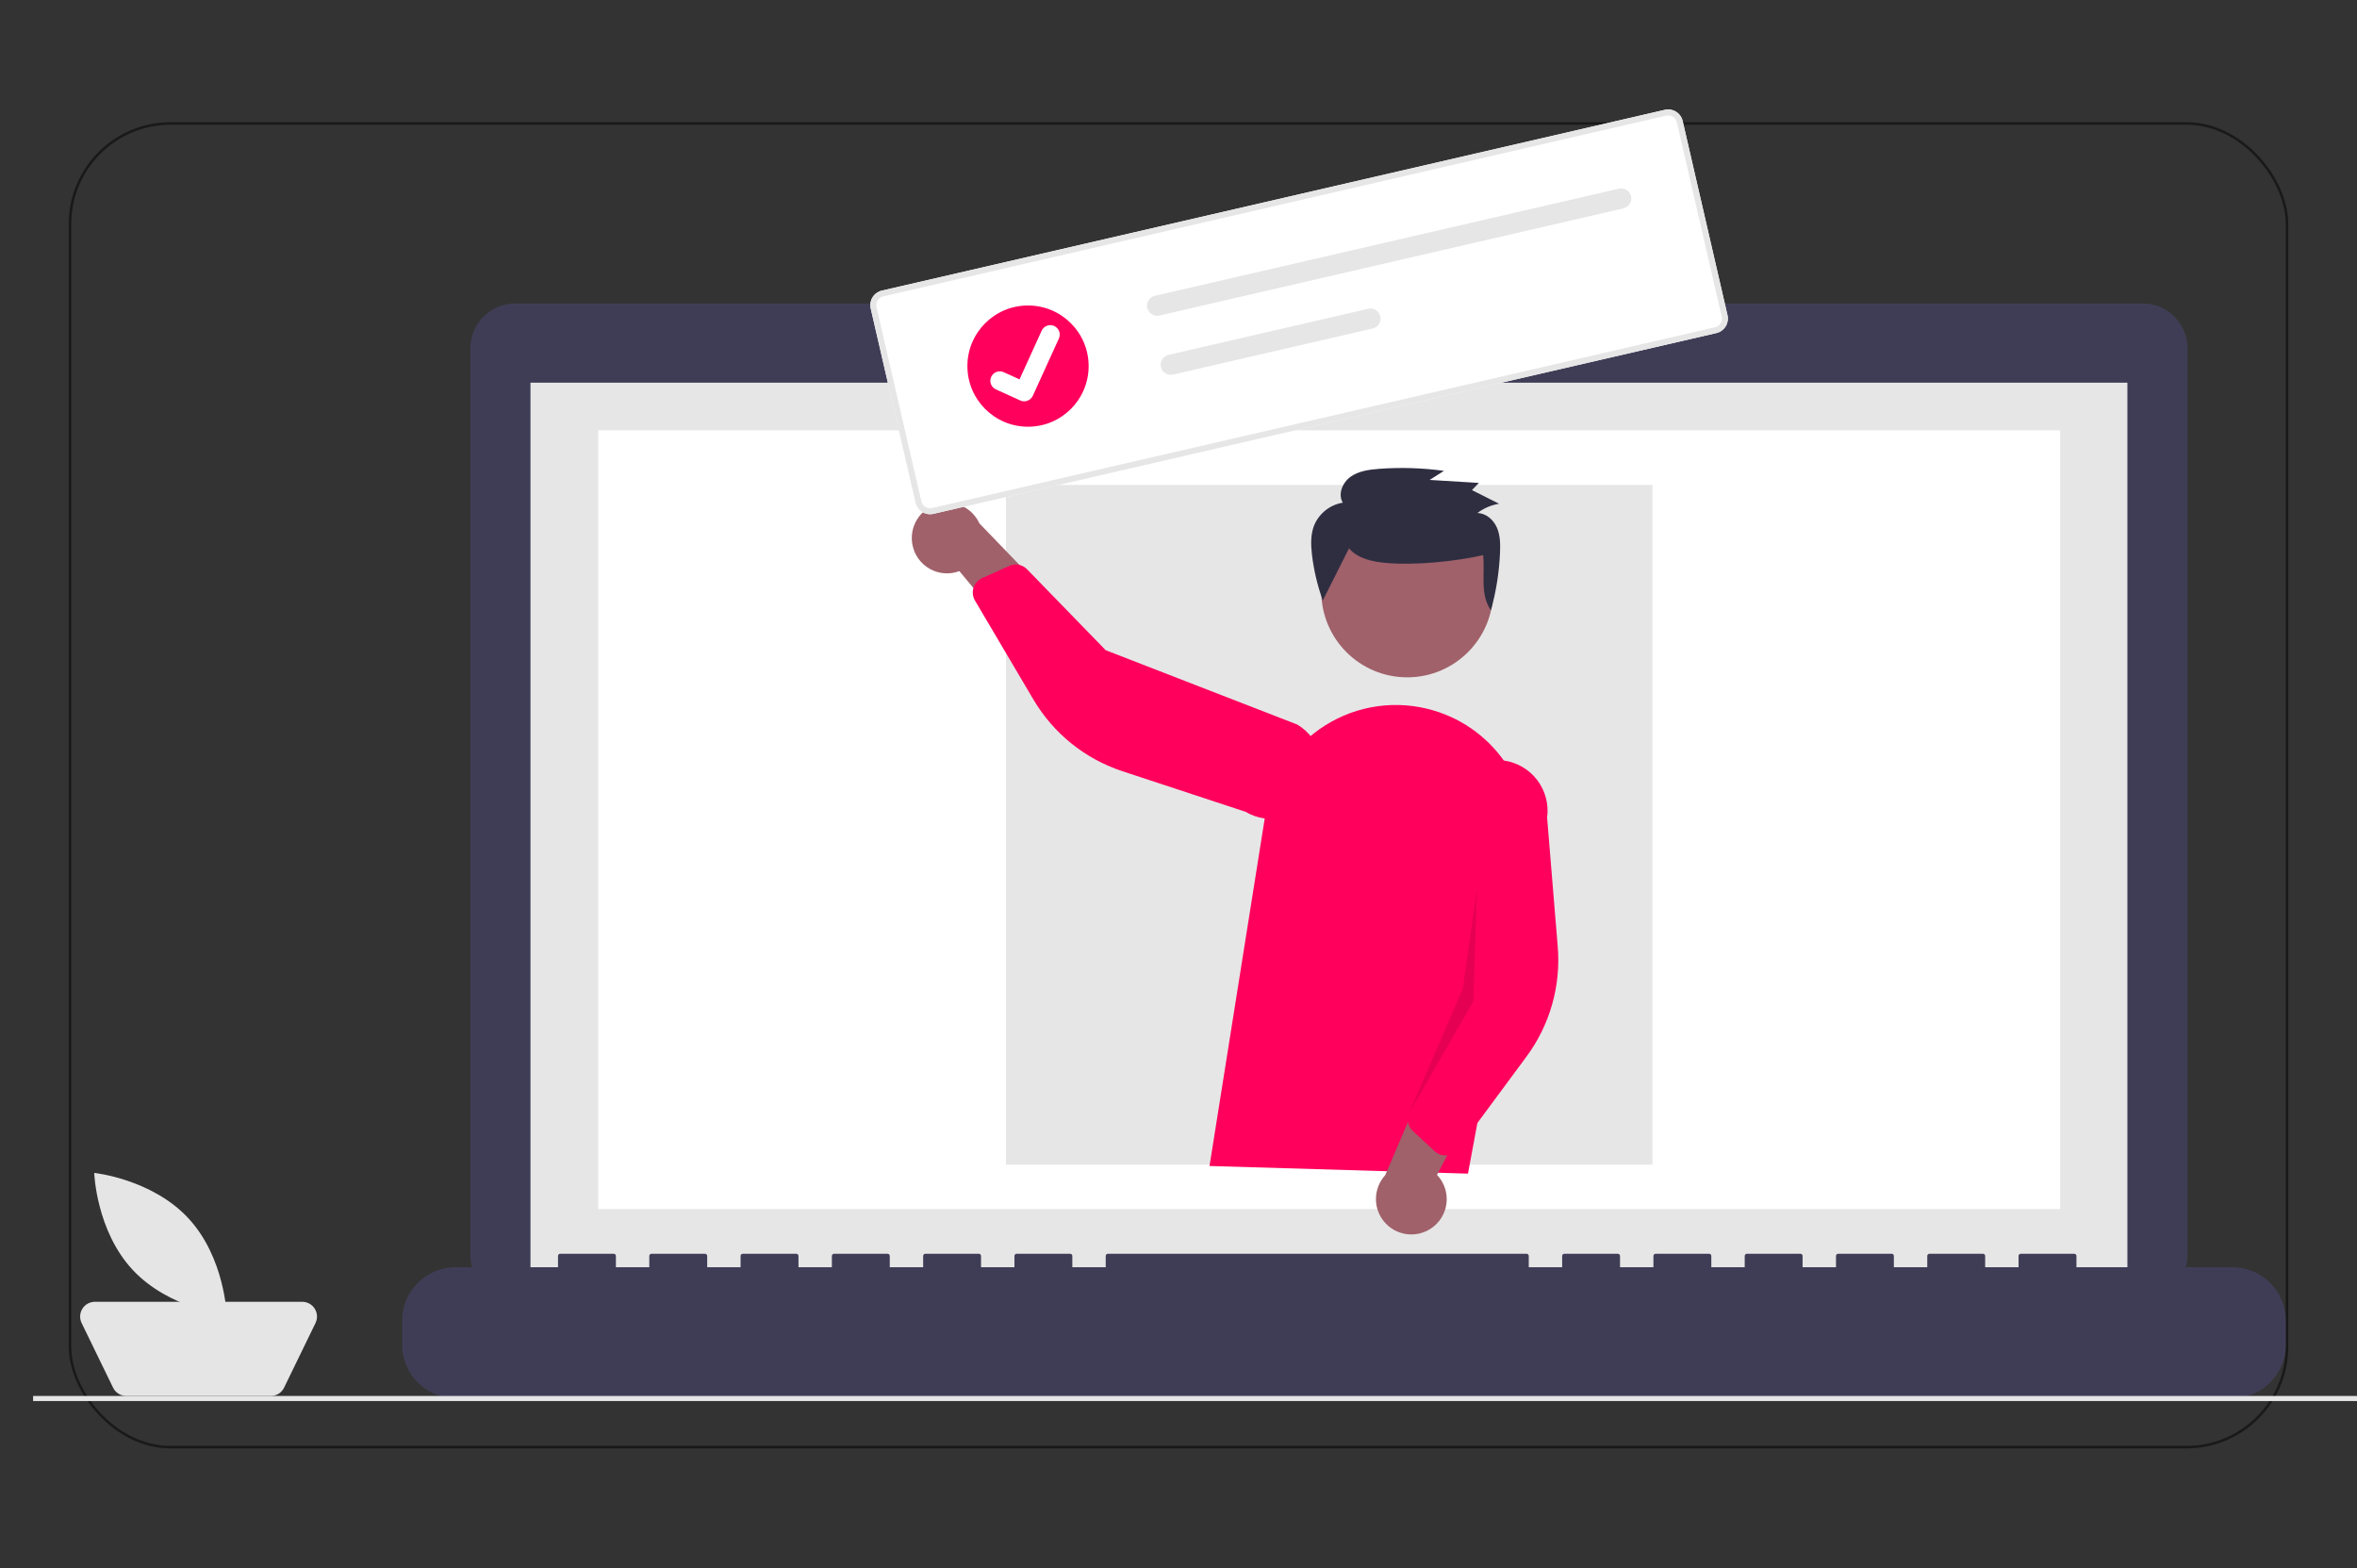<?xml version="1.0" encoding="UTF-8"?> <svg xmlns="http://www.w3.org/2000/svg" width="926" height="616" viewBox="0 0 926 616" fill="none"><rect x="0" y="0" width="926" height="616" fill="#333333" stroke="none"/><g clip-path="url(#clip0_2868_1938)"><rect x="27.5" y="48.5" width="871" height="520" rx="39.5" stroke="black" stroke-opacity="0.5"></rect><g clip-path="url(#clip1_2868_1938)"><path d="M841.793 119.229H581.623V113.867H463.652V119.229H202.41C197.742 119.229 193.266 121.083 189.965 124.384C186.664 127.685 184.81 132.161 184.81 136.829V493.079C184.81 497.747 186.664 502.224 189.965 505.524C193.266 508.825 197.742 510.679 202.41 510.679H841.793C846.461 510.679 850.938 508.825 854.238 505.524C857.539 502.224 859.393 497.747 859.393 493.079V136.827C859.393 132.16 857.538 127.684 854.237 124.383C850.937 121.083 846.461 119.229 841.793 119.229Z" fill="#3F3D56"></path><path d="M835.797 150.336H208.406V504.249H835.797V150.336Z" fill="#E6E6E6"></path><path d="M809.404 169.047H235.013V474.96H809.404V169.047Z" fill="white"></path><path d="M521.565 140.683C525.119 140.683 528 137.801 528 134.247C528 130.694 525.119 127.812 521.565 127.812C518.011 127.812 515.13 130.694 515.13 134.247C515.13 137.801 518.011 140.683 521.565 140.683Z" fill="#FF005C"></path><path d="M877.007 497.81H815.778V493.398C815.778 493.166 815.686 492.944 815.522 492.78C815.358 492.616 815.135 492.523 814.903 492.523H793.91C793.678 492.523 793.455 492.616 793.291 492.78C793.127 492.944 793.035 493.166 793.035 493.398V497.81H779.915V493.398C779.915 493.166 779.823 492.944 779.659 492.78C779.495 492.616 779.272 492.523 779.04 492.523H758.047C757.815 492.523 757.592 492.616 757.428 492.78C757.264 492.944 757.172 493.166 757.172 493.398V497.81H744.052V493.398C744.052 493.166 743.96 492.944 743.796 492.78C743.632 492.616 743.409 492.523 743.177 492.523H722.184C721.952 492.523 721.729 492.616 721.565 492.78C721.401 492.944 721.309 493.166 721.309 493.398V497.81H708.189V493.398C708.189 493.166 708.097 492.944 707.933 492.78C707.769 492.616 707.546 492.523 707.314 492.523H686.322C686.09 492.523 685.867 492.616 685.703 492.78C685.539 492.944 685.447 493.166 685.447 493.398V497.81H672.326V493.398C672.326 493.166 672.234 492.944 672.07 492.78C671.906 492.616 671.683 492.523 671.451 492.523H650.459C650.227 492.523 650.004 492.616 649.84 492.78C649.676 492.944 649.584 493.166 649.584 493.398V497.81H636.463V493.398C636.463 493.166 636.371 492.944 636.207 492.78C636.043 492.616 635.82 492.523 635.588 492.523H614.6C614.368 492.523 614.145 492.616 613.981 492.78C613.817 492.944 613.725 493.166 613.725 493.398V497.81H600.6V493.398C600.6 493.166 600.508 492.944 600.344 492.78C600.18 492.616 599.957 492.523 599.725 492.523H435.281C435.049 492.523 434.826 492.616 434.662 492.78C434.498 492.944 434.406 493.166 434.406 493.398V497.81H421.286V493.398C421.286 493.166 421.194 492.944 421.03 492.78C420.866 492.616 420.643 492.523 420.411 492.523H399.418C399.186 492.523 398.963 492.616 398.799 492.78C398.635 492.944 398.543 493.166 398.543 493.398V497.81H385.423V493.398C385.423 493.166 385.331 492.944 385.167 492.78C385.003 492.616 384.78 492.523 384.548 492.523H363.556C363.324 492.523 363.101 492.616 362.937 492.78C362.773 492.944 362.681 493.166 362.681 493.398V497.81H349.56V493.398C349.56 493.166 349.468 492.944 349.304 492.78C349.14 492.616 348.917 492.523 348.685 492.523H327.693C327.461 492.523 327.238 492.616 327.074 492.78C326.91 492.944 326.818 493.166 326.818 493.398V497.81H313.7V493.398C313.7 493.166 313.608 492.944 313.444 492.78C313.28 492.616 313.057 492.523 312.825 492.523H291.83C291.598 492.523 291.375 492.616 291.211 492.78C291.047 492.944 290.955 493.166 290.955 493.398V497.81H277.835V493.398C277.835 493.166 277.743 492.944 277.579 492.78C277.415 492.616 277.192 492.523 276.96 492.523H255.967C255.735 492.523 255.512 492.616 255.348 492.78C255.184 492.944 255.092 493.166 255.092 493.398V497.81H241.972V493.398C241.972 493.166 241.88 492.944 241.716 492.78C241.552 492.616 241.329 492.523 241.097 492.523H220.1C219.868 492.523 219.645 492.616 219.481 492.78C219.317 492.944 219.225 493.166 219.225 493.398V497.81H178.993C173.425 497.81 168.086 500.022 164.149 503.959C160.212 507.896 158 513.236 158 518.803V528.296C158 533.863 160.212 539.203 164.149 543.14C168.086 547.077 173.425 549.289 178.993 549.289H877.007C882.575 549.289 887.914 547.077 891.851 543.14C895.788 539.203 898 533.864 898 528.297V518.805C898 513.237 895.788 507.897 891.851 503.96C887.914 500.023 882.575 497.812 877.007 497.812V497.81Z" fill="#3F3D56"></path><path d="M649.209 190.508H395.209V457.508H649.209V190.508Z" fill="#E6E6E6"></path><path d="M1074 548.398H13V550.398H1074V548.398Z" fill="#E6E6E6"></path><path d="M73.957 478.53C88.333 493.956 89.076 516.63 89.076 516.63C89.076 516.63 66.511 514.292 52.135 498.866C37.759 483.44 37.016 460.766 37.016 460.766C37.016 460.766 59.581 463.104 73.957 478.53Z" fill="#E5E5E5"></path><path d="M106.38 548.398H49.641C48.553 548.399 47.486 548.093 46.563 547.516C45.64 546.938 44.898 546.113 44.422 545.133L32.069 519.74C31.638 518.856 31.439 517.876 31.491 516.893C31.542 515.91 31.843 514.957 32.365 514.122C32.887 513.288 33.613 512.6 34.474 512.123C35.336 511.647 36.304 511.397 37.288 511.398H118.734C119.718 511.397 120.687 511.647 121.548 512.123C122.409 512.6 123.135 513.288 123.657 514.122C124.179 514.957 124.48 515.91 124.532 516.893C124.584 517.876 124.385 518.856 123.953 519.74L111.6 545.134C111.124 546.114 110.383 546.939 109.46 547.517C108.537 548.094 107.47 548.4 106.381 548.399L106.38 548.398Z" fill="#E5E5E5"></path><path d="M552.856 266.084C571.5 266.084 586.613 250.971 586.613 232.327C586.613 213.684 571.5 198.57 552.856 198.57C534.213 198.57 519.099 213.684 519.099 232.327C519.099 250.971 534.213 266.084 552.856 266.084Z" fill="#A0616A"></path><path d="M475.186 458.051L496.986 320.814C498.145 313.518 500.845 306.551 504.906 300.379C508.966 294.207 514.295 288.971 520.537 285.018C526.778 281.065 533.79 278.487 541.106 277.455C548.422 276.423 555.873 276.961 562.965 279.033C575.364 282.619 585.981 290.699 592.742 301.694C599.503 312.689 601.921 325.81 599.526 338.493L576.726 461.052L475.186 458.051Z" fill="#FF005C"></path><path d="M562.176 482.609C563.862 481.496 565.283 480.026 566.34 478.304C567.397 476.582 568.063 474.649 568.292 472.641C568.52 470.634 568.306 468.601 567.664 466.685C567.022 464.769 565.968 463.017 564.576 461.553L587.111 417.914L561.733 420.622L544.224 461.648C541.929 464.152 540.63 467.41 540.572 470.806C540.515 474.202 541.703 477.502 543.913 480.082C546.122 482.662 549.2 484.344 552.564 484.81C555.929 485.275 559.348 484.493 562.175 482.61L562.176 482.609Z" fill="#A0616A"></path><path d="M567.002 453.855C565.755 453.678 564.592 453.127 563.667 452.273L555.045 444.306C554.114 443.441 553.471 442.311 553.202 441.069C552.934 439.826 553.054 438.532 553.545 437.36L570.777 396.515L568.332 315.81C569.046 310.574 571.811 305.836 576.018 302.639C580.226 299.442 585.531 298.047 590.767 298.761C596.002 299.475 600.74 302.24 603.937 306.447C607.134 310.655 608.529 315.96 607.815 321.196L611.995 371.929C613.266 387.326 608.9 402.661 599.711 415.081L572.838 451.41C572.321 452.108 571.663 452.689 570.906 453.116C570.15 453.543 569.312 453.807 568.447 453.889C567.966 453.934 567.481 453.923 567.002 453.855Z" fill="#FF005C"></path><path d="M358.459 213.939C358.827 215.925 359.626 217.807 360.799 219.452C361.973 221.096 363.493 222.463 365.253 223.457C367.012 224.45 368.968 225.046 370.982 225.202C372.996 225.358 375.021 225.07 376.912 224.36L408.312 262.126L415.712 237.7L384.76 205.581C383.348 202.493 380.854 200.028 377.75 198.653C374.646 197.277 371.145 197.085 367.909 198.114C364.673 199.142 361.925 201.32 360.184 204.235C358.444 207.15 357.829 210.602 358.459 213.939Z" fill="#A0616A"></path><path d="M383.056 229.589C383.704 228.51 384.666 227.654 385.813 227.135L396.513 222.302C397.673 221.781 398.964 221.63 400.213 221.867C401.462 222.104 402.607 222.719 403.495 223.629L434.389 255.422L509.661 284.637C511.912 285.973 513.878 287.739 515.447 289.834C517.015 291.93 518.155 294.314 518.802 296.851C519.449 299.387 519.589 302.026 519.216 304.617C518.842 307.208 517.961 309.699 516.624 311.95C515.287 314.2 513.52 316.165 511.423 317.732C509.327 319.299 506.942 320.438 504.405 321.083C501.868 321.728 499.229 321.866 496.638 321.491C494.048 321.116 491.557 320.234 489.307 318.895L440.96 302.963C426.286 298.13 413.866 288.131 406.012 274.826L383.036 235.916C382.595 235.168 382.316 234.335 382.218 233.472C382.119 232.609 382.204 231.734 382.465 230.906C382.611 230.446 382.81 230.004 383.059 229.59L383.056 229.589Z" fill="#FF005C"></path><path opacity="0.1" d="M580.237 349.383L578.863 393.364L553.544 437.364L574.685 388.334L580.237 349.383Z" fill="black"></path><path d="M529.995 215.412C533.477 219.533 539.369 220.695 544.805 221.172C555.844 222.14 571.896 220.572 582.684 218.079C583.454 225.542 581.355 233.588 585.75 239.727C587.81 232.295 589.009 224.65 589.321 216.944C589.454 213.644 589.402 210.22 588.059 207.186C586.716 204.152 583.787 201.577 580.414 201.55C582.92 199.649 585.855 198.394 588.961 197.896L578.281 192.529L581.024 189.713L561.688 188.53L567.288 184.972C558.859 183.815 550.332 183.547 541.847 184.172C537.907 184.462 533.787 185.017 530.595 187.3C527.403 189.583 525.558 194.12 527.54 197.472C525.058 197.88 522.722 198.914 520.753 200.477C518.783 202.04 517.245 204.079 516.284 206.403C514.861 210.011 514.991 214.019 515.43 217.864C516.158 224.014 517.588 230.059 519.69 235.884" fill="#2F2E41"></path><path d="M674.305 130.843L366.707 201.857C365.196 202.204 363.61 201.938 362.296 201.116C360.981 200.295 360.046 198.986 359.696 197.476L342.08 121.174C341.733 119.664 342 118.077 342.821 116.763C343.642 115.448 344.951 114.514 346.461 114.163L654.059 43.148C655.57 42.802 657.156 43.068 658.471 43.889C659.785 44.711 660.72 46.02 661.07 47.53L678.686 123.832C679.033 125.342 678.766 126.929 677.945 128.243C677.124 129.557 675.815 130.492 674.305 130.843Z" fill="white"></path><path d="M674.305 130.843L366.707 201.857C365.196 202.204 363.61 201.938 362.296 201.116C360.981 200.295 360.046 198.986 359.696 197.476L342.08 121.174C341.733 119.664 342 118.077 342.821 116.763C343.642 115.448 344.951 114.514 346.461 114.163L654.059 43.148C655.57 42.802 657.156 43.068 658.471 43.889C659.785 44.711 660.72 46.02 661.07 47.53L678.686 123.832C679.033 125.342 678.766 126.929 677.945 128.243C677.124 129.557 675.815 130.492 674.305 130.843ZM346.987 116.442C346.081 116.652 345.296 117.213 344.803 118.002C344.31 118.791 344.15 119.743 344.358 120.649L361.974 196.951C362.184 197.857 362.745 198.643 363.534 199.136C364.323 199.629 365.275 199.789 366.181 199.58L673.779 128.566C674.685 128.356 675.471 127.795 675.964 127.006C676.457 126.217 676.617 125.265 676.408 124.358L658.792 48.056C658.582 47.149 658.021 46.364 657.233 45.871C656.444 45.378 655.492 45.218 654.585 45.426L346.987 116.442Z" fill="#E6E6E6"></path><path d="M453.721 116.206C453.213 116.322 452.732 116.538 452.307 116.839C451.882 117.141 451.521 117.524 451.244 117.966C450.967 118.407 450.779 118.899 450.692 119.413C450.605 119.927 450.621 120.453 450.737 120.961C450.853 121.47 451.069 121.95 451.371 122.375C451.673 122.8 452.056 123.161 452.497 123.438C452.939 123.715 453.431 123.902 453.945 123.989C454.459 124.076 454.985 124.06 455.493 123.944L455.507 123.941L637.819 81.85C638.843 81.612 639.731 80.978 640.288 80.085C640.844 79.193 641.024 78.116 640.787 77.092C640.551 76.067 639.917 75.178 639.026 74.62C638.135 74.062 637.058 73.881 636.033 74.116L453.721 116.206Z" fill="#E6E6E6"></path><path d="M459.078 139.41C458.57 139.526 458.09 139.741 457.665 140.043C457.24 140.345 456.878 140.728 456.601 141.169C456.324 141.611 456.137 142.103 456.05 142.617C455.963 143.131 455.978 143.657 456.094 144.165C456.211 144.673 456.426 145.153 456.728 145.578C457.03 146.003 457.413 146.365 457.855 146.642C458.296 146.918 458.788 147.106 459.302 147.192C459.816 147.279 460.342 147.264 460.851 147.147L460.864 147.144L539.314 129.033C540.339 128.798 541.23 128.164 541.789 127.273C542.348 126.381 542.53 125.304 542.295 124.278C542.06 123.252 541.427 122.362 540.536 121.802C539.644 121.243 538.567 121.061 537.541 121.295L537.528 121.298L459.078 139.41Z" fill="#E6E6E6"></path><path d="M403.881 167.636C417.033 167.636 427.695 156.974 427.695 143.822C427.695 130.67 417.033 120.008 403.881 120.008C390.729 120.008 380.067 130.67 380.067 143.822C380.067 156.974 390.729 167.636 403.881 167.636Z" fill="#FF005C"></path><path d="M403.211 157.562C402.432 157.743 401.615 157.666 400.883 157.342L400.837 157.322L391.255 152.972C390.81 152.771 390.41 152.483 390.076 152.127C389.742 151.77 389.482 151.351 389.31 150.894C389.138 150.436 389.058 149.95 389.075 149.462C389.091 148.973 389.204 148.493 389.406 148.049C389.608 147.604 389.896 147.204 390.253 146.87C390.61 146.537 391.03 146.278 391.487 146.106C391.945 145.935 392.432 145.856 392.92 145.873C393.408 145.89 393.888 146.004 394.332 146.207L400.541 149.033L409.252 129.893C409.66 128.997 410.407 128.3 411.329 127.955C412.251 127.609 413.272 127.644 414.169 128.052L414.116 128.177L414.172 128.051C415.067 128.46 415.764 129.208 416.109 130.13C416.454 131.052 416.419 132.073 416.012 132.969L405.767 155.485C405.53 156.004 405.176 156.461 404.733 156.821C404.291 157.181 403.771 157.434 403.215 157.56L403.211 157.562Z" fill="white"></path></g></g><defs><clipPath id="clip0_2868_1938"><rect width="926" height="616" fill="white"></rect></clipPath><clipPath id="clip1_2868_1938"><rect width="1061" height="507.397" fill="white" transform="translate(13 43)"></rect></clipPath></defs></svg> 